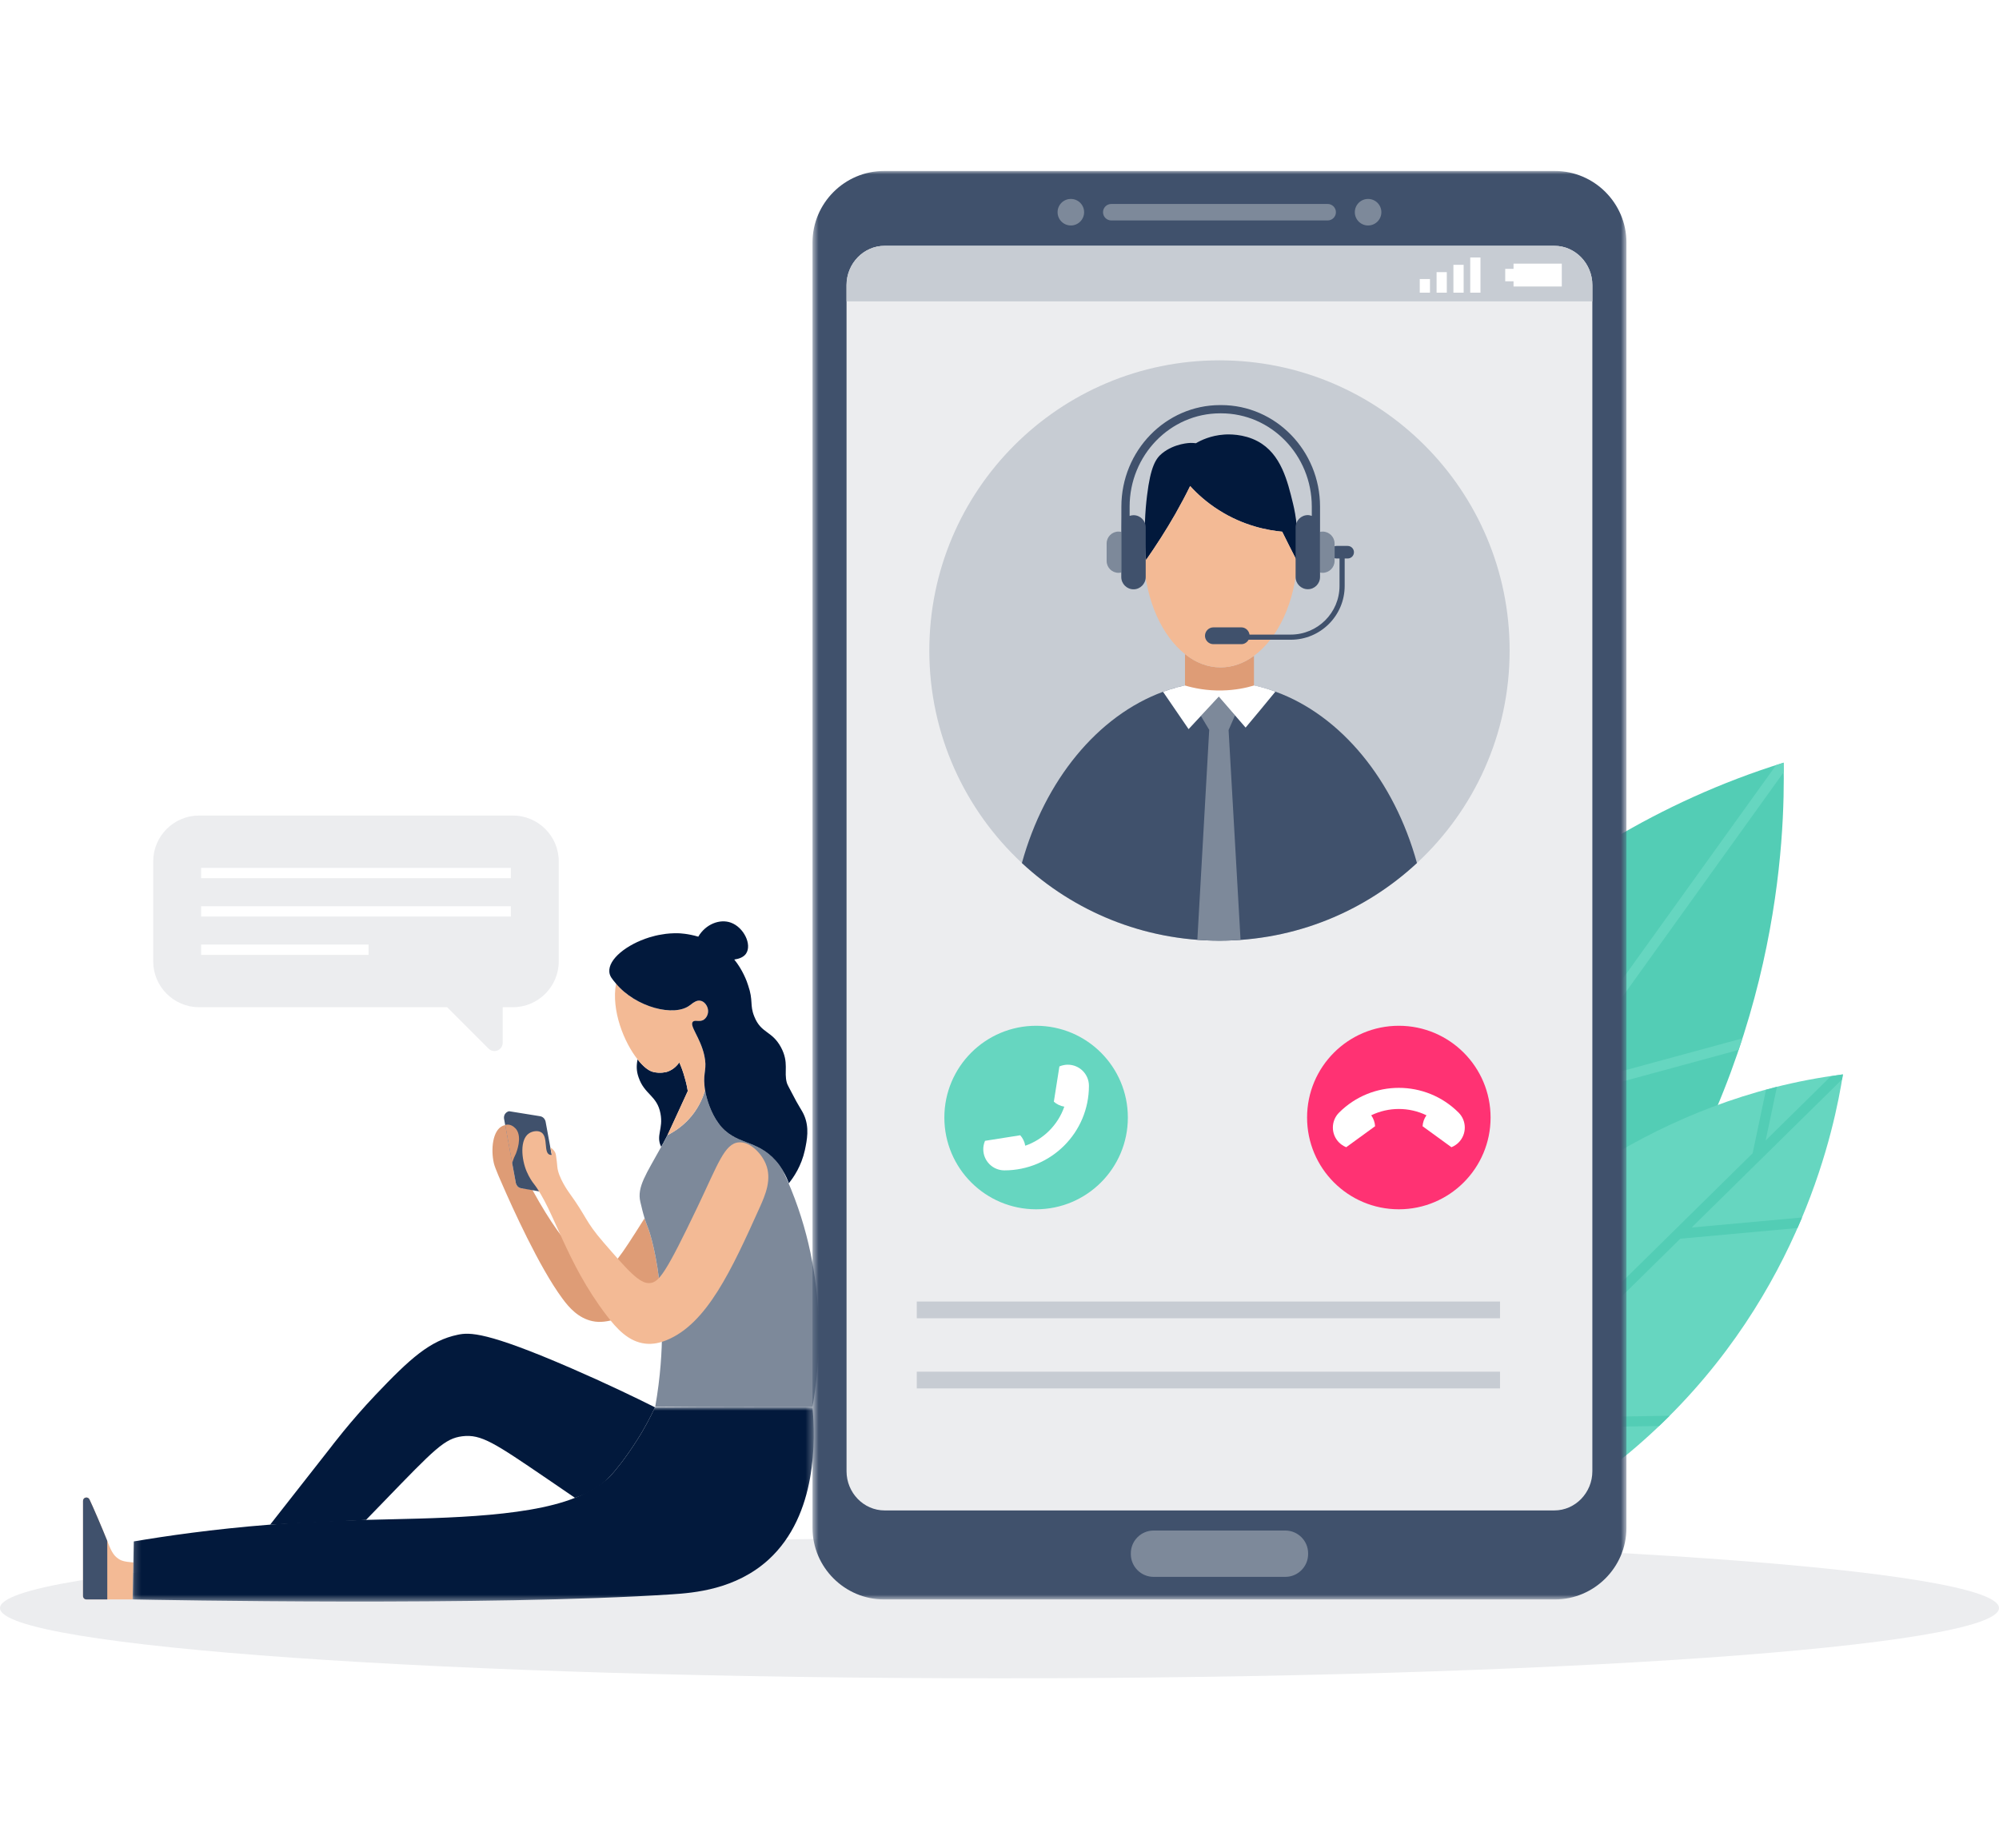 <svg width="304" height="281" viewBox="0 0 304 281" fill="none" xmlns="http://www.w3.org/2000/svg">
<rect width="304" height="281" fill="white"/>
<path fill-rule="evenodd" clip-rule="evenodd" d="M304 244.529C304 250.429 235.947 255.213 152 255.213C68.053 255.213 0 250.429 0 244.529C0 238.628 68.053 233.846 152 233.846C235.947 233.846 304 238.628 304 244.529" fill="#ECEDEF"/>
<path fill-rule="evenodd" clip-rule="evenodd" d="M100.44 196.555C98.37 198.452 96.191 199.847 93.761 200.568C92.475 200.944 91.284 201.164 90.077 200.897C87.992 200.443 86.58 198.907 85.53 197.464C82.002 192.714 77.832 183.448 76.343 180.015C76.171 179.639 75.998 179.231 75.81 178.792C75.418 177.82 75.214 177.349 75.104 176.879C74.634 174.857 74.885 171.878 76.453 171.204C76.562 171.157 76.704 171.11 76.829 171.094L78.444 179.874C78.538 180.438 79.087 180.814 79.651 180.705L80.968 180.955C86.486 190.973 89.951 193.074 92.178 192.667C93.369 192.447 94.059 191.554 98.025 185.251C98.26 186.035 98.511 186.599 98.543 186.709C98.872 187.524 99.954 191.02 100.44 196.555" fill="#DE9C76"/>
<path fill-rule="evenodd" clip-rule="evenodd" d="M99.609 214.004C98.997 215.321 98.088 217.123 96.771 219.162C95.188 221.654 93.557 223.677 92.773 224.508C91.3 226.076 89.403 227.11 87.443 227.769C86.142 226.875 84.73 225.919 83.241 224.9C75.198 219.428 73.192 218.048 70.291 218.409C67.611 218.754 66.137 220.306 58.282 228.427C57.357 229.384 56.479 230.293 55.664 231.124L41.084 231.845C44.161 227.92 47.24 223.996 50.318 220.071C50.318 220.071 53.23 216.199 57.1 212.124C62.391 206.555 65.399 203.845 69.633 202.966C71.4 202.6 73.97 202.46 86.941 208.093C92.2 210.377 96.521 212.46 99.609 214.004" fill="#02193C"/>
<path fill-rule="evenodd" clip-rule="evenodd" d="M20.279 237.597C20.248 239.463 20.217 241.333 20.17 243.215H13.135C12.868 243.215 12.627 242.995 12.627 242.697V228.225C12.627 227.99 12.786 227.762 13.021 227.731C13.256 227.668 13.491 227.798 13.601 228.001C14.024 228.863 15.673 232.692 16.237 234.135C16.849 235.702 17.175 236.484 18.006 237.033C18.43 237.33 18.884 237.487 20.279 237.597" fill="#F3BA95"/>
<path fill-rule="evenodd" clip-rule="evenodd" d="M13.135 243.216C12.85 243.216 12.627 242.983 12.627 242.698V228.226C12.627 227.986 12.789 227.787 13.021 227.732C13.254 227.677 13.494 227.787 13.601 228.002C14.031 228.865 15.662 232.679 16.237 234.135C16.265 234.204 16.289 234.254 16.314 234.319V243.216H13.135Z" fill="#40516C"/>
<path fill-rule="evenodd" clip-rule="evenodd" d="M104.594 165.919C103.607 168.098 102.588 170.278 101.584 172.457C101.552 172.504 101.537 172.567 101.506 172.614C101.428 172.786 101.333 172.943 101.255 173.1C101.02 173.554 100.785 173.994 100.55 174.401C99.703 172.677 100.895 171.673 100.44 169.321C99.923 166.578 98.01 166.468 97.116 163.834C96.771 162.862 96.771 162.047 96.959 161.091C97.774 162.141 98.59 162.8 99.264 162.988C100.44 163.301 101.428 162.988 101.428 162.988C102.447 162.674 103.042 161.921 103.309 161.561C103.607 162.219 103.889 162.988 104.124 163.85C104.344 164.587 104.5 165.292 104.594 165.919" fill="#02193C"/>
<path fill-rule="evenodd" clip-rule="evenodd" d="M123.565 213.924C115.585 213.924 107.605 213.924 99.64 213.94C100.455 209.346 100.675 205.395 100.675 202.401C100.69 200.253 100.596 198.309 100.44 196.553C99.954 191.018 98.872 187.522 98.543 186.707C98.511 186.597 98.26 186.033 98.025 185.249C98.01 185.218 98.01 185.171 97.994 185.139C97.743 184.324 97.602 183.666 97.383 182.772C96.834 180.499 98.308 178.476 100.55 174.4C100.785 173.992 101.02 173.554 101.255 173.099C101.333 172.942 101.428 172.785 101.506 172.613C101.71 172.519 101.945 172.393 102.196 172.237C102.603 172.001 103.074 171.688 103.575 171.28C103.685 171.186 103.81 171.092 103.936 170.982C104.312 170.653 104.688 170.277 105.049 169.838C105.096 169.791 105.143 169.744 105.19 169.681C106.397 168.192 106.962 166.702 107.228 165.793C107.463 167.188 108.138 169.289 109.282 170.826C109.392 170.967 109.486 171.092 109.611 171.217C110.583 172.393 111.681 172.958 112.825 173.428C114.518 174.118 116.306 174.588 118.015 176.548C118.422 177.019 118.751 177.489 119.033 177.959C119.05 177.99 119.065 178.022 119.081 178.053C126.214 193.167 124.678 207.512 123.565 213.924" fill="#7D899A"/>
<path fill-rule="evenodd" clip-rule="evenodd" d="M107.134 165.057C107.15 165.276 107.181 165.527 107.228 165.794C106.965 166.697 106.409 168.185 105.19 169.682C103.862 171.313 102.372 172.187 101.506 172.613C102.036 171.477 104.099 167.006 104.594 165.919C104.5 165.292 104.344 164.586 104.124 163.85C103.889 162.987 103.607 162.219 103.309 161.561C103.042 161.921 102.446 162.673 101.428 162.987C101.428 162.987 100.44 163.301 99.264 162.987C98.59 162.799 97.774 162.141 96.991 161.137C94.874 158.472 92.945 153.636 93.683 149.575C94.968 151.096 96.724 152.248 98.543 152.922C101.02 153.847 103.56 153.926 104.923 152.875C105.284 152.593 105.841 152.091 106.484 152.17C107.079 152.248 107.636 152.938 107.683 153.675C107.714 154.161 107.526 154.678 107.119 154.991C106.867 155.196 106.57 155.274 106.319 155.274C105.943 155.274 105.598 155.18 105.394 155.384C104.782 155.964 106.476 157.751 107.103 160.463C107.573 162.533 106.931 163.019 107.134 165.057" fill="#F3BA95"/>
<mask id="mask0" mask-type="alpha" maskUnits="userSpaceOnUse" x="20" y="213" width="104" height="31">
<path fill-rule="evenodd" clip-rule="evenodd" d="M20.17 213.924H123.752V243.542H20.17V213.924Z" fill="white"/>
</mask>
<g mask="url(#mask0)">
<path fill-rule="evenodd" clip-rule="evenodd" d="M116.886 237.159C111.885 241.721 105.519 242.222 102.18 242.442C74.462 244.261 24.073 243.294 20.17 243.216C20.227 240.276 20.285 237.338 20.342 234.399C25.104 233.594 32.273 232.534 41.084 231.844C47.325 231.354 52.307 231.213 55.664 231.123C65.59 230.854 79.641 230.9 87.443 227.767C90.58 226.508 92.416 224.886 92.773 224.507C93.557 223.676 95.188 221.653 96.771 219.16C98.088 217.122 98.997 215.319 99.609 214.002C107.605 213.924 115.585 213.924 123.564 213.924C123.988 218.784 124.349 230.323 116.886 237.159" fill="#02193C"/>
</g>
<path fill-rule="evenodd" clip-rule="evenodd" d="M84.762 180.312C84.856 180.876 84.496 181.425 83.931 181.519L79.415 180.714C79.315 180.711 79.092 180.692 78.871 180.541C78.533 180.311 78.458 179.949 78.444 179.873L77.895 176.902L76.829 171.093C76.814 171.046 76.656 170.122 76.656 170.122C76.645 170.059 76.584 169.688 76.833 169.353C77.046 169.067 77.344 168.995 77.422 168.979C79.829 169.365 81.589 169.655 82.093 169.732C82.169 169.743 82.358 169.774 82.547 169.906C82.876 170.135 82.957 170.487 82.975 170.576L84.762 180.312Z" fill="#40516C"/>
<path fill-rule="evenodd" clip-rule="evenodd" d="M116.452 176.979C115.776 175.359 114.064 173.583 112.357 173.713C110.176 173.88 109.167 177.068 106.099 183.484C101.233 193.664 100.217 194.97 98.848 195.112C97.283 195.274 95.453 193.162 91.793 188.939C88.912 185.615 89.33 185.188 86.502 181.296C86.502 181.296 84.879 179.062 84.754 177.407C84.737 177.177 84.715 176.983 84.673 176.595C84.564 175.612 84.512 175.434 84.433 175.271C84.336 175.07 84.137 174.759 83.691 174.476C83.767 174.855 83.845 175.234 83.922 175.612C83.849 175.625 83.709 175.639 83.562 175.58C82.677 175.227 83.353 172.944 82.368 172.231C81.852 171.857 80.987 171.991 80.46 172.337C79.036 173.268 79.281 176.243 80.096 178.152C80.52 179.145 81.021 179.805 81.111 179.919C84.291 183.958 85.947 191.797 92.275 200.066C93.738 201.978 95.547 204.038 98.162 204.323C99.285 204.445 100.332 204.216 101.39 203.784C107.484 201.298 111.231 193.187 115.555 183.564C116.399 181.686 117.422 179.302 116.452 176.979" fill="#F3BA95"/>
<path fill-rule="evenodd" clip-rule="evenodd" d="M122.404 174.887C121.871 177.317 120.695 179.026 119.959 179.935C119.786 179.433 119.504 178.775 119.08 178.054C119.065 178.022 119.049 177.991 119.033 177.959C118.751 177.489 118.422 177.019 118.015 176.549C115.02 173.131 111.79 174.228 109.282 170.826C108.137 169.29 107.463 167.189 107.228 165.793C107.181 165.527 107.15 165.276 107.134 165.057C106.93 163.035 107.573 162.548 107.103 160.463C106.491 157.751 104.782 155.948 105.378 155.368C105.723 155.023 106.46 155.525 107.119 154.992C107.51 154.678 107.714 154.161 107.683 153.659C107.636 152.938 107.095 152.248 106.483 152.17C106.358 152.154 106.193 152.154 106.068 152.185C105.582 152.311 105.174 152.671 104.923 152.859C102.572 154.694 96.692 153.181 93.682 149.575C93.04 148.815 92.711 148.423 92.664 147.78C92.507 145.867 95.281 143.625 98.746 142.544C99.358 142.355 99.985 142.199 100.628 142.105C101.459 141.948 102.29 141.901 103.136 141.917C103.324 141.917 104.594 141.963 106.193 142.434C107.307 140.537 109.454 139.69 111.148 140.302C113.107 141.007 114.393 143.641 113.452 145.021C113.092 145.538 112.433 145.804 111.665 145.914C112.935 147.466 113.593 149.238 113.766 149.818C114.596 152.217 113.985 152.781 114.706 154.569C115.757 157.202 117.372 156.685 118.767 159.256C120.021 161.607 119.175 162.94 119.661 164.665C119.755 164.978 119.99 165.355 120.382 166.123C121.495 168.318 121.919 168.757 122.263 169.541C123.125 171.454 122.718 173.398 122.404 174.887" fill="#02193C"/>
<path fill-rule="evenodd" clip-rule="evenodd" d="M78.475 175.388C78.287 175.796 78.067 176.196 77.895 176.901L76.829 171.092C76.97 171.014 77.127 170.999 77.283 171.014C77.989 171.061 78.428 171.641 78.506 171.719C79.447 172.974 78.553 175.153 78.475 175.388" fill="#DE9C76"/>
<path fill-rule="evenodd" clip-rule="evenodd" d="M247.236 193.12C223.813 225.787 192.177 237.7 181.435 241.232C181.217 230.086 182.023 196.754 205.446 164.087C210.833 156.574 232.495 128.02 271.247 115.975C271.465 127.121 270.659 160.453 247.236 193.12" fill="#53CDB5"/>
<path fill-rule="evenodd" clip-rule="evenodd" d="M197.224 217.818L181.417 239.828C181.421 240.325 181.426 240.801 181.435 241.233C181.804 241.111 182.204 240.978 182.622 240.836L189.741 230.924L211.262 227.043C212.352 226.349 213.45 225.63 214.559 224.878L191.037 229.119L211.197 201.05L246.283 194.411C246.6 193.98 246.922 193.559 247.236 193.121C247.364 192.943 247.48 192.766 247.606 192.588L212.503 199.23L235.224 167.595L264.404 159.659C264.604 159.068 264.797 158.482 264.985 157.897L236.656 165.602L271.265 117.413C271.261 116.904 271.255 116.417 271.247 115.976C270.858 116.097 270.482 116.229 270.096 116.354L245.675 150.357L246.316 126.977C245.779 127.29 245.245 127.603 244.718 127.92L244.041 152.632L221.785 183.621L218.685 148.47C218.189 148.971 217.71 149.465 217.239 149.956L220.369 185.445L220.48 185.437L198.68 215.791L196.529 178.457C196.041 179.372 195.571 180.284 195.114 181.195L197.224 217.818Z" fill="#66D6C0"/>
<path fill-rule="evenodd" clip-rule="evenodd" d="M251.66 217.471C230.969 236.83 207.712 240.943 199.541 242.008C200.908 233.949 206.03 210.038 227.083 189.531C231.925 184.815 251.169 167.044 280.264 163.378C279.028 171.23 274.031 196.538 251.66 217.471" fill="#66D6C0"/>
<path fill-rule="evenodd" clip-rule="evenodd" d="M226.186 217.259L252.305 216.849C252.849 216.33 253.389 215.81 253.912 215.286L227.773 215.697L255.531 188.364L273.355 186.741C273.593 186.202 273.824 185.665 274.046 185.135L257.259 186.663L280.142 164.13C280.186 163.865 280.227 163.613 280.264 163.378C279.636 163.457 279.039 163.578 278.419 163.67L268.514 173.423L270.231 165.27C269.666 165.411 269.12 165.57 268.565 165.721L266.533 175.374L239.513 201.98L241.808 177.815C241.238 178.186 240.7 178.552 240.16 178.92L237.823 203.527L237.932 203.537L211.484 229.579L214.63 204.451C213.964 205.44 213.321 206.425 212.711 207.407L209.718 231.317L199.682 241.201C199.631 241.485 199.584 241.754 199.541 242.007C200.71 241.855 202.198 241.644 203.933 241.331H201.732L226.186 217.259Z" fill="#53CDB5"/>
<mask id="mask1" mask-type="alpha" maskUnits="userSpaceOnUse" x="123" y="26" width="125" height="218">
<path fill-rule="evenodd" clip-rule="evenodd" d="M123.562 26H247.343V243.219H123.562V26Z" fill="white"/>
</mask>
<g mask="url(#mask1)">
<path fill-rule="evenodd" clip-rule="evenodd" d="M236.466 243.219H134.438C128.457 243.219 123.562 238.324 123.562 232.342V36.877C123.562 30.895 128.457 26 134.438 26H236.466C242.449 26 247.343 30.895 247.343 36.877V232.342C247.343 238.324 242.449 243.219 236.466 243.219" fill="#40516C"/>
</g>
<path fill-rule="evenodd" clip-rule="evenodd" d="M242.159 43.353V223.723C242.159 227.001 239.552 229.685 236.379 229.685H134.528C131.346 229.685 128.739 227.001 128.739 223.723V43.353C128.739 40.065 131.346 37.381 134.528 37.381H236.379C239.552 37.381 242.159 40.065 242.159 43.353" fill="#ECEDEF"/>
<path fill-rule="evenodd" clip-rule="evenodd" d="M201.908 33.522H168.997C168.305 33.522 167.744 32.961 167.744 32.269C167.744 31.577 168.305 31.017 168.997 31.017H201.908C202.6 31.017 203.161 31.577 203.161 32.269C203.161 32.961 202.6 33.522 201.908 33.522" fill="#7D899A"/>
<path fill-rule="evenodd" clip-rule="evenodd" d="M164.868 32.269C164.868 33.383 163.965 34.287 162.85 34.287C161.736 34.287 160.832 33.383 160.832 32.269C160.832 31.154 161.736 30.251 162.85 30.251C163.965 30.251 164.868 31.154 164.868 32.269" fill="#7D899A"/>
<path fill-rule="evenodd" clip-rule="evenodd" d="M210.072 32.269C210.072 33.383 209.169 34.287 208.054 34.287C206.94 34.287 206.036 33.383 206.036 32.269C206.036 31.154 206.94 30.251 208.054 30.251C209.169 30.251 210.072 31.154 210.072 32.269" fill="#7D899A"/>
<path fill-rule="evenodd" clip-rule="evenodd" d="M242.159 43.353V45.826H128.739V43.353C128.739 40.065 131.346 37.381 134.528 37.381H236.379C239.552 37.381 242.159 40.065 242.159 43.353" fill="#C7CCD3"/>
<path fill-rule="evenodd" clip-rule="evenodd" d="M215.911 44.506H217.466V42.432H215.911V44.506Z" fill="white"/>
<path fill-rule="evenodd" clip-rule="evenodd" d="M218.47 44.506H220.025V41.384H218.47V44.506Z" fill="white"/>
<path fill-rule="evenodd" clip-rule="evenodd" d="M221.029 44.506H222.584V40.269H221.029V44.506Z" fill="white"/>
<path fill-rule="evenodd" clip-rule="evenodd" d="M223.588 44.506H225.144V39.153H223.588V44.506Z" fill="white"/>
<path fill-rule="evenodd" clip-rule="evenodd" d="M230.172 40.092V40.884H228.909V42.775H230.172V43.567H237.51V40.092H230.172Z" fill="white"/>
<path fill-rule="evenodd" clip-rule="evenodd" d="M195.474 239.787H175.431C173.529 239.787 171.972 238.23 171.972 236.328V236.202C171.972 234.3 173.529 232.743 175.431 232.743H195.474C197.376 232.743 198.933 234.3 198.933 236.202V236.328C198.933 238.23 197.376 239.787 195.474 239.787" fill="#7D899A"/>
<path fill-rule="evenodd" clip-rule="evenodd" d="M139.421 200.463H228.116V197.917H139.421V200.463Z" fill="#C7CCD3"/>
<path fill-rule="evenodd" clip-rule="evenodd" d="M140.759 210.181H229.455V207.635H140.759V210.181Z" fill="#ECEDEF"/>
<path fill-rule="evenodd" clip-rule="evenodd" d="M139.421 211.132H228.116V208.586H139.421V211.132Z" fill="#C7CCD3"/>
<path fill-rule="evenodd" clip-rule="evenodd" d="M226.682 169.939C226.682 177.645 220.435 183.892 212.728 183.892C205.022 183.892 198.775 177.645 198.775 169.939C198.775 162.233 205.022 155.985 212.728 155.985C220.435 155.985 226.682 162.233 226.682 169.939" fill="#FF3273"/>
<path fill-rule="evenodd" clip-rule="evenodd" d="M221.819 169.19C216.798 164.17 208.659 164.17 203.64 169.19C202.383 170.445 202.383 172.481 203.64 173.736C203.769 173.864 203.905 173.98 204.049 174.08C204.263 174.234 204.491 174.358 204.728 174.453L209.119 171.26C209.083 170.674 208.885 170.098 208.528 169.599C209.851 168.956 211.288 168.638 212.728 168.638C214.168 168.638 215.608 168.956 216.929 169.599C216.572 170.098 216.376 170.676 216.34 171.262L220.729 174.453C220.968 174.358 221.197 174.234 221.41 174.08C221.554 173.98 221.69 173.864 221.819 173.736C223.073 172.481 223.073 170.445 221.819 169.19" fill="white"/>
<path fill-rule="evenodd" clip-rule="evenodd" d="M171.52 169.939C171.52 177.645 165.273 183.892 157.567 183.892C149.861 183.892 143.614 177.645 143.614 169.939C143.614 162.233 149.861 155.985 157.567 155.985C165.273 155.985 171.52 162.233 171.52 169.939" fill="#66D6C0"/>
<path fill-rule="evenodd" clip-rule="evenodd" d="M152.747 177.973C159.848 177.973 165.603 172.218 165.601 165.119C165.603 163.343 164.163 161.904 162.387 161.905C162.205 161.905 162.027 161.92 161.854 161.951C161.594 161.992 161.345 162.067 161.111 162.167L160.264 167.53C160.704 167.919 161.251 168.186 161.856 168.286C161.374 169.676 160.584 170.918 159.566 171.936C158.548 172.954 157.304 173.746 155.916 174.226C155.816 173.621 155.545 173.074 155.156 172.634L149.797 173.481C149.695 173.718 149.62 173.967 149.578 174.226C149.548 174.399 149.533 174.577 149.533 174.759C149.533 176.533 150.973 177.973 152.747 177.973" fill="white"/>
<path fill-rule="evenodd" clip-rule="evenodd" d="M78.01 124.016H30.264C26.434 124.016 23.301 127.149 23.301 130.979V146.198C23.301 150.027 26.434 153.161 30.264 153.161H68.001L74.3 159.46C74.541 159.701 74.863 159.828 75.19 159.828C75.352 159.828 75.516 159.797 75.671 159.733C76.141 159.538 76.448 159.079 76.448 158.571V153.161H78.01C81.839 153.161 84.973 150.027 84.973 146.198V130.979C84.973 127.149 81.839 124.016 78.01 124.016" fill="#ECEDEF"/>
<path fill-rule="evenodd" clip-rule="evenodd" d="M30.585 133.543H77.69V131.976H30.585V133.543Z" fill="white"/>
<path fill-rule="evenodd" clip-rule="evenodd" d="M30.585 139.372H77.69V137.805H30.585V139.372Z" fill="white"/>
<path fill-rule="evenodd" clip-rule="evenodd" d="M30.585 145.201H56.05V143.633H30.585V145.201Z" fill="white"/>
<path fill-rule="evenodd" clip-rule="evenodd" d="M215.484 131.238C208.334 137.87 198.99 142.183 188.658 142.92C187.593 142.998 186.527 143.044 185.445 143.044C184.316 143.044 183.187 142.998 182.09 142.904C171.805 142.151 162.509 137.854 155.407 131.238C146.752 123.18 141.327 111.69 141.327 98.928C141.327 74.549 161.081 54.795 185.444 54.795C209.823 54.795 229.578 74.549 229.578 98.928C229.578 111.69 224.153 123.196 215.484 131.238Z" fill="#C7CCD3"/>
<path fill-rule="evenodd" clip-rule="evenodd" d="M215.484 131.238C207.598 138.56 197.046 143.044 185.445 143.044C173.843 143.044 163.277 138.56 155.406 131.238C158.871 118.681 166.914 108.85 176.869 105.198C177.967 104.79 179.096 104.459 180.241 104.224C181.933 103.832 183.673 103.646 185.445 103.646C187.217 103.646 188.957 103.832 190.666 104.224C191.795 104.459 192.892 104.782 193.958 105.174C203.945 108.795 212.019 118.649 215.484 131.238" fill="#40516C"/>
<path fill-rule="evenodd" clip-rule="evenodd" d="M188.658 142.919C187.592 142.998 186.527 143.043 185.445 143.043C184.316 143.043 183.187 142.998 182.089 142.904C182.69 132.263 183.291 121.624 183.892 110.984C183.469 110.278 183.046 109.573 182.623 108.867C183.532 107.895 184.441 106.907 185.35 105.936C186.181 106.892 186.996 107.832 187.812 108.789C187.488 109.531 187.164 110.273 186.84 111.015C187.446 121.65 188.052 132.284 188.658 142.919" fill="#7D899A"/>
<path fill-rule="evenodd" clip-rule="evenodd" d="M193.958 105.174C192.453 107.024 190.947 108.821 189.427 110.64C188.894 110.028 186.181 106.893 185.351 105.937C184.441 106.908 181.384 110.201 180.757 110.875C179.455 108.994 178.17 107.079 176.869 105.198C179.613 104.194 182.482 103.646 185.445 103.646C188.392 103.646 191.261 104.171 193.958 105.174" fill="white"/>
<path fill-rule="evenodd" clip-rule="evenodd" d="M197.172 84.787C197.172 84.913 197.156 85.038 197.14 85.163C197.125 85.116 197.109 85.101 197.109 85.054C196.388 83.659 195.683 82.247 194.993 80.852C192.813 80.648 189.113 79.974 185.335 77.56C183.454 76.368 182.027 75.051 180.992 73.907C180.318 75.287 179.565 76.698 178.75 78.14C177.292 80.695 175.787 83 174.329 85.101C174.298 85.116 174.298 85.132 174.282 85.163C174.266 84.991 174.251 84.818 174.235 84.662C173.937 80.805 174.157 77.638 174.439 75.349C174.972 70.96 175.772 69.721 176.712 68.953C178.625 67.385 181.039 67.353 181.039 67.353C181.369 67.353 181.666 67.369 181.87 67.401C182.639 66.946 184.128 66.225 186.15 66.084C186.777 66.037 189.098 65.943 191.261 67.103C194.836 69.015 195.808 73.186 196.639 76.588C197.078 78.391 197.532 81.197 197.172 84.787" fill="#02193C"/>
<path fill-rule="evenodd" clip-rule="evenodd" d="M190.697 99.728V104.242C189.506 104.603 187.875 104.948 185.915 104.995C183.516 105.058 181.541 104.635 180.209 104.242V99.461C181.823 100.762 183.673 101.484 185.617 101.484C187.436 101.484 189.16 100.856 190.697 99.728" fill="#DE9C76"/>
<path fill-rule="evenodd" clip-rule="evenodd" d="M197.312 85.053C196.983 91.544 194.365 97.047 190.697 99.728C189.16 100.857 187.436 101.484 185.617 101.484C183.673 101.484 181.823 100.763 180.208 99.461C176.712 96.702 174.266 91.356 173.937 85.1C174.046 84.959 174.141 84.802 174.235 84.662C174.251 84.818 174.266 84.99 174.282 85.163C174.298 85.132 174.298 85.116 174.329 85.1C175.787 82.999 177.292 80.695 178.75 78.14C179.565 76.697 180.318 75.286 180.992 73.906C182.027 75.051 183.453 76.368 185.334 77.559C189.113 79.974 192.813 80.648 194.992 80.852C195.682 82.247 196.387 83.658 197.109 85.053C197.109 85.1 197.124 85.116 197.14 85.163C197.156 85.038 197.171 84.912 197.171 84.787C197.218 84.881 197.265 84.959 197.312 85.053" fill="#F3BA95"/>
<path fill-rule="evenodd" clip-rule="evenodd" d="M205.904 83.972C205.904 84.505 205.481 84.928 204.948 84.928H204.493V89.099C204.493 93.614 200.825 97.282 196.294 97.282H189.882C189.662 97.674 189.254 97.957 188.784 97.957H184.52C183.83 97.957 183.25 97.376 183.25 96.686C183.25 95.981 183.83 95.401 184.52 95.401H188.784C189.411 95.401 189.928 95.887 190.022 96.499H196.294C200.385 96.499 203.709 93.175 203.709 89.099V84.928H203.254C203.145 84.928 203.051 84.913 202.957 84.882V83.063C203.051 83.031 203.145 83.016 203.254 83.016H204.948C205.481 83.016 205.904 83.455 205.904 83.972" fill="#40516C"/>
<path fill-rule="evenodd" clip-rule="evenodd" d="M170.519 80.883V87.06C170.378 87.091 170.237 87.107 170.096 87.107C169.092 87.107 168.293 86.292 168.293 85.304V82.639C168.293 81.651 169.092 80.836 170.096 80.836C170.237 80.836 170.378 80.852 170.519 80.883" fill="#7D899A"/>
<path fill-rule="evenodd" clip-rule="evenodd" d="M202.957 82.639V85.304C202.957 86.292 202.141 87.107 201.138 87.107C200.997 87.107 200.871 87.092 200.746 87.06V80.883C200.871 80.852 200.997 80.836 201.138 80.836C202.141 80.836 202.957 81.651 202.957 82.639" fill="#7D899A"/>
<path fill-rule="evenodd" clip-rule="evenodd" d="M200.746 77.042V87.734C200.746 88.769 199.916 89.6 198.896 89.6C197.862 89.6 197.031 88.769 197.031 87.734V80.193C197.031 79.174 197.862 78.328 198.896 78.328C199.1 78.328 199.304 78.39 199.492 78.453V77.042C199.492 69.219 193.315 62.854 185.711 62.854H185.554C177.967 62.854 171.789 69.219 171.789 77.042V78.453C171.978 78.39 172.166 78.343 172.385 78.343C173.404 78.343 174.235 79.174 174.235 80.193V87.75C174.235 88.769 173.404 89.615 172.385 89.615C171.35 89.615 170.52 88.769 170.52 87.75V80.193C170.535 80.162 170.535 77.042 170.535 77.042C170.535 68.529 177.277 61.6 185.554 61.6H185.711C194.005 61.6 200.746 68.529 200.746 77.042" fill="#40516C"/>
</svg>
